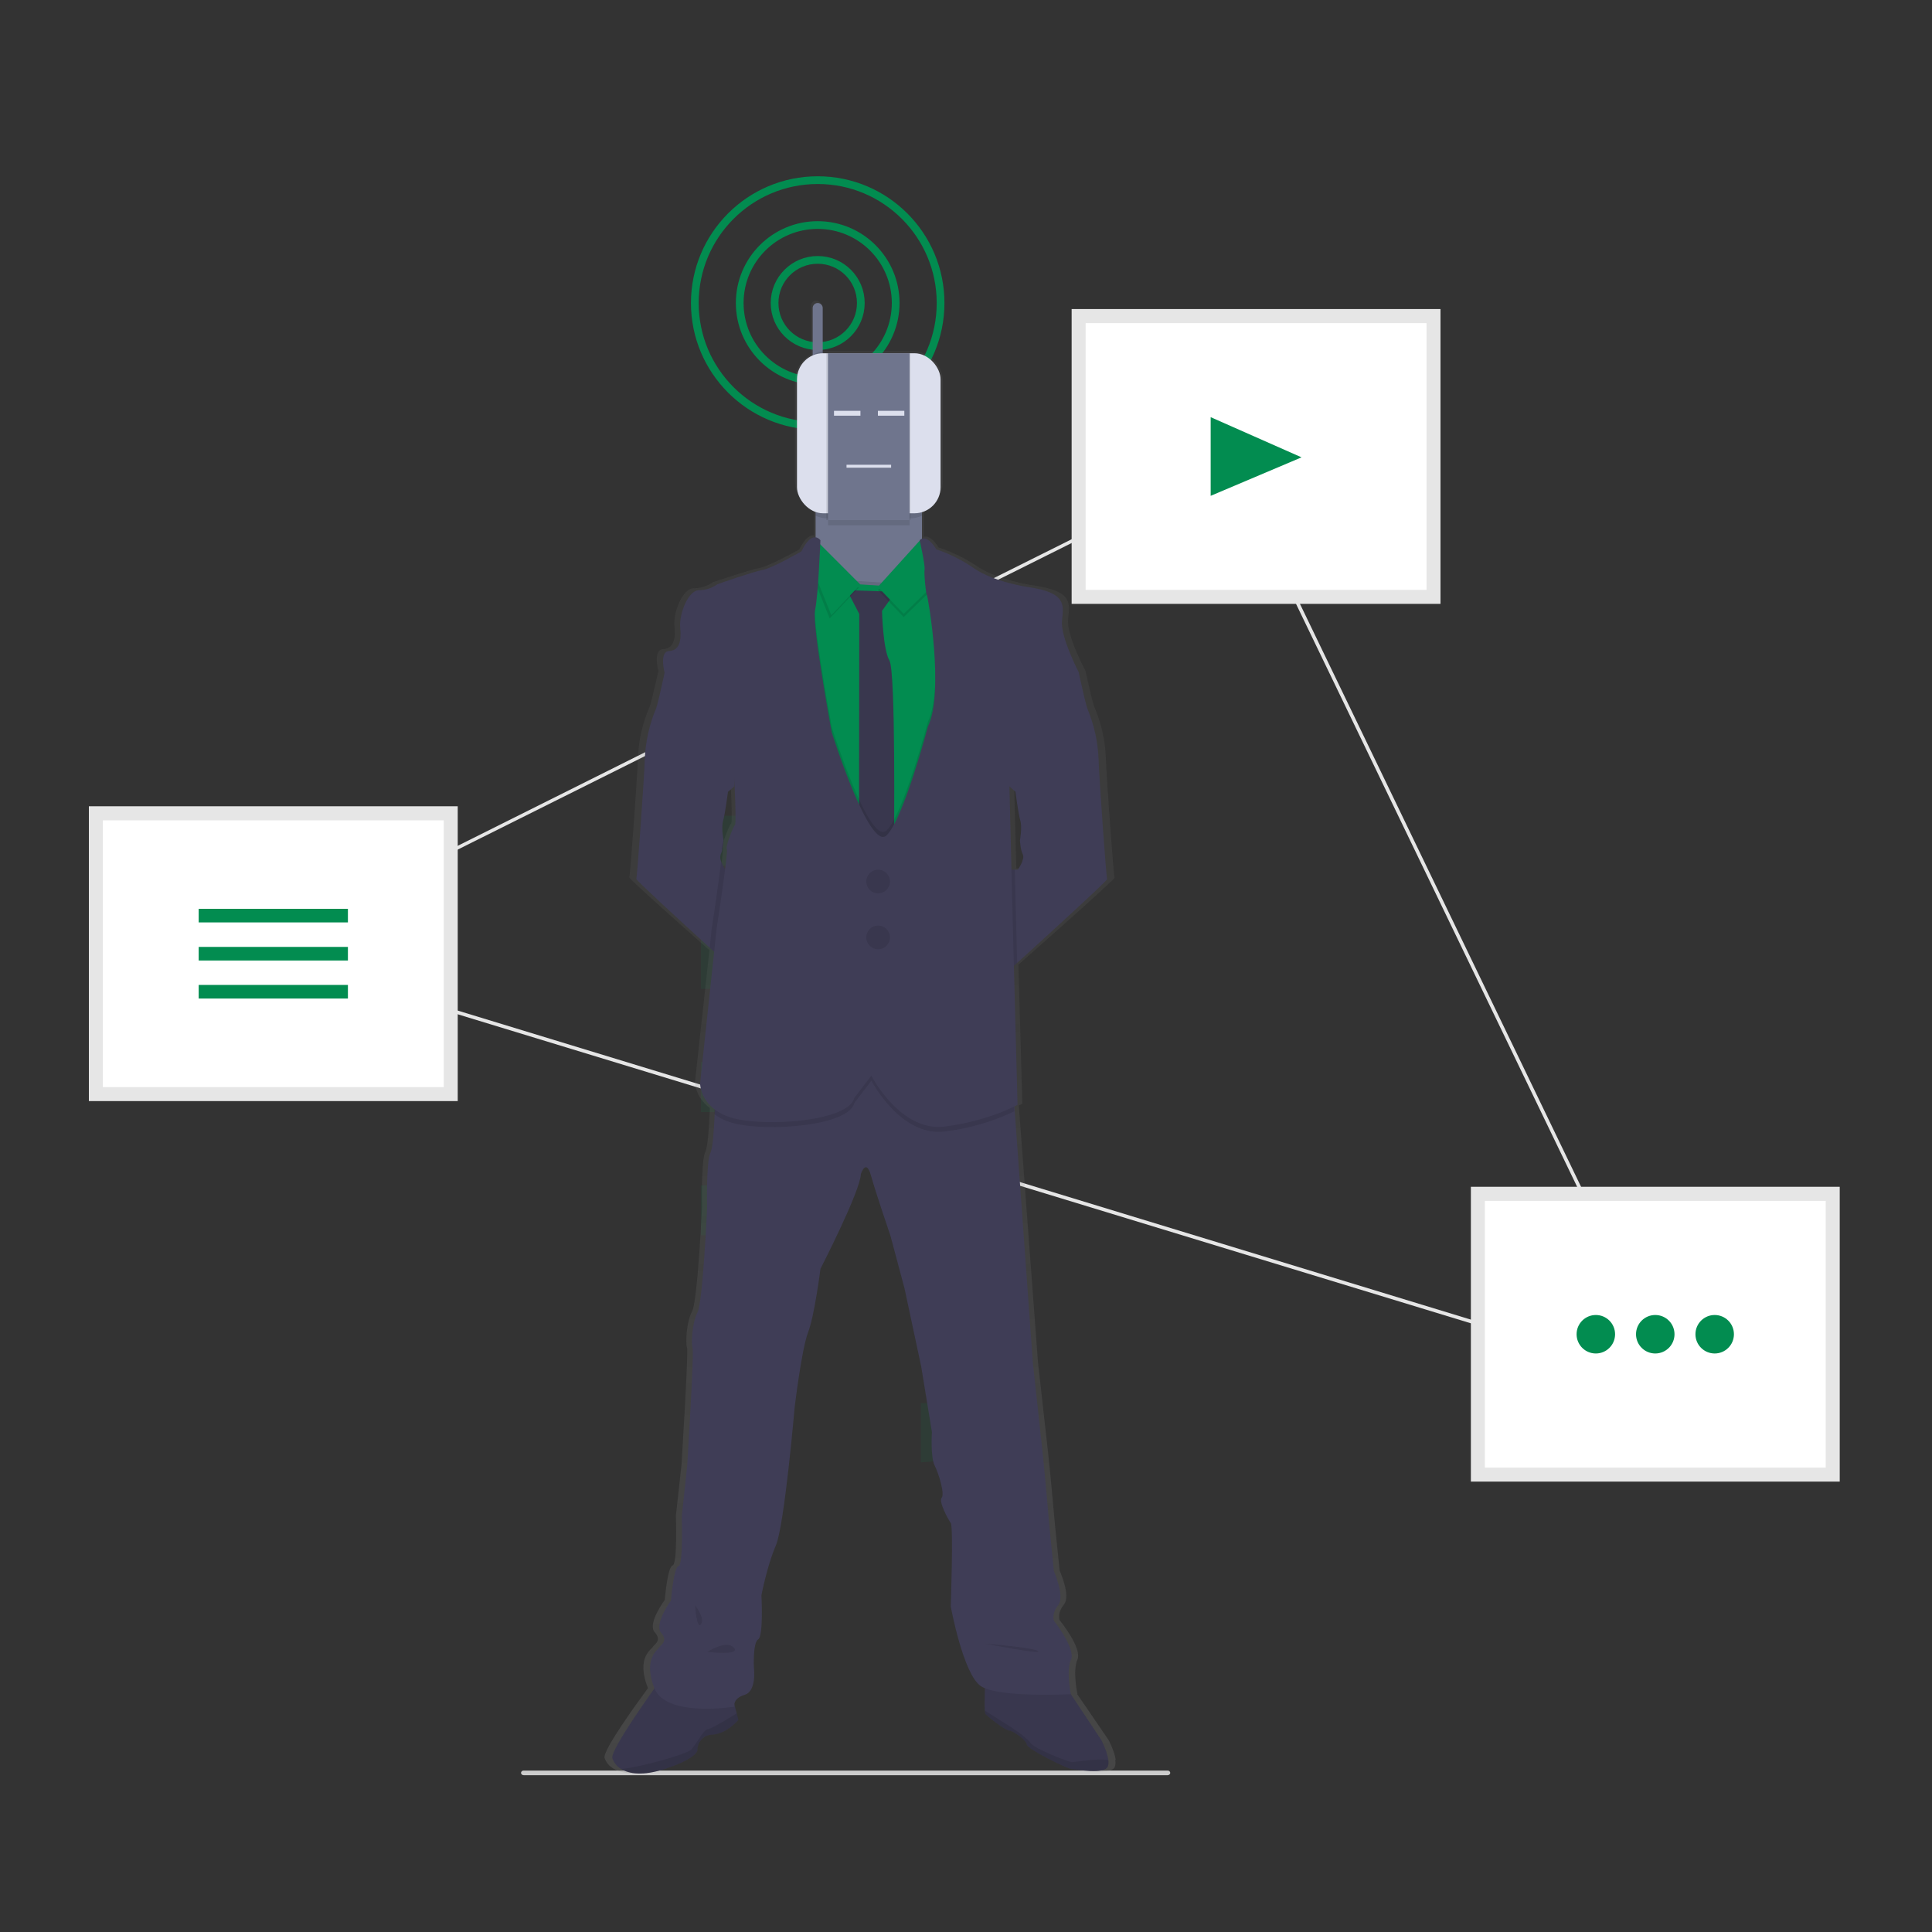 <?xml version="1.0" encoding="UTF-8"?>
<svg id="Layer_1" data-name="Layer 1" xmlns="http://www.w3.org/2000/svg" width="250" height="250" xmlns:xlink="http://www.w3.org/1999/xlink" viewBox="0 0 250 250">
  <rect x="0" y="0" width="250" height="250" fill="#333333" stroke="none"/>
  <defs>
    <style>
      .cls-1 {
        fill: #ccc;
      }

      .cls-1, .cls-2, .cls-3, .cls-4, .cls-5, .cls-6, .cls-7, .cls-8, .cls-9, .cls-10, .cls-11 {
        stroke-width: 0px;
      }

      .cls-2 {
        fill: url(#linear-gradient);
      }

      .cls-3 {
        fill: #3f3d56;
      }

      .cls-4 {
        fill: #6f758d;
      }

      .cls-5, .cls-12 {
        fill: none;
      }

      .cls-6 {
        fill: #e6e6e6;
      }

      .cls-7 {
        fill: #000;
      }

      .cls-7, .cls-11 {
        isolation: isolate;
        opacity: .1;
      }

      .cls-8 {
        fill: #dcdfed;
      }

      .cls-9, .cls-11 {
        fill: #028c50;
      }

      .cls-12 {
        stroke: #028c50;
        stroke-miterlimit: 10;
      }

      .cls-10 {
        fill: #fff;
      }
    </style>
    <linearGradient id="linear-gradient" x1="172.9" y1="-60.48" x2="172.9" y2="130.07" gradientTransform="translate(-61.56 168.98) scale(1 -1)" gradientUnits="userSpaceOnUse">
      <stop offset="0" stop-color="gray" stop-opacity=".25"/>
      <stop offset=".54" stop-color="gray" stop-opacity=".12"/>
      <stop offset="1" stop-color="gray" stop-opacity=".1"/>
    </linearGradient>
  </defs>
  <path class="cls-6" d="M217.03,179.38l-.49-.15L32.12,122.98l.51-.25,126.6-63.22.1.21,57.71,119.67ZM33.33,122.87l182.84,55.77-57.16-118.53-125.68,62.76Z"/>
  <rect class="cls-10" x="191.23" y="154.48" width="45.92" height="36.33"/>
  <path class="cls-6" d="M238.06,191.72h-47.73v-38.15h47.73v38.15ZM192.14,189.91h44.11v-34.52h-44.11v34.52Z"/>
  <rect class="cls-10" x="12.41" y="105.24" width="45.92" height="36.33"/>
  <path class="cls-6" d="M59.23,142.48H11.5v-38.15h47.73v38.15ZM13.31,140.67h44.11v-34.52H13.31v34.52Z"/>
  <rect class="cls-10" x="139.58" y="40.9" width="45.92" height="36.33"/>
  <path class="cls-6" d="M186.4,78.14h-47.73v-38.15h47.73v38.15ZM140.48,76.33h44.11v-34.52h-44.11v34.52Z"/>
  <polygon class="cls-9" points="156.66 53.98 168.42 59.18 156.66 64.16 156.66 53.98"/>
  <rect class="cls-9" x="25.71" y="117.6" width="19.31" height="1.76"/>
  <rect class="cls-9" x="25.71" y="122.53" width="19.31" height="1.76"/>
  <rect class="cls-9" x="25.71" y="127.45" width="19.31" height="1.76"/>
  <circle class="cls-9" cx="206.5" cy="172.65" r="2.49"/>
  <circle class="cls-9" cx="214.19" cy="172.65" r="2.49"/>
  <circle class="cls-9" cx="221.88" cy="172.65" r="2.49"/>
  <path class="cls-1" d="M151.09,229.71h-83.33c-.19,0-.34-.14-.34-.3s.15-.3.34-.3h83.33c.19,0,.34.14.34.3s-.15.3-.34.3Z"/>
  <g>
    <rect class="cls-11" x="119.16" y="78.68" width="8.61" height="9.93"/>
    <rect class="cls-11" x="119.16" y="99.26" width="8.61" height="2.28"/>
    <rect class="cls-11" x="119.16" y="102.51" width="8.61" height="6.67"/>
    <rect class="cls-11" x="119.16" y="119.83" width="8.61" height="9.93"/>
    <rect class="cls-11" x="119.16" y="140.41" width="8.61" height="9.93"/>
    <path class="cls-11" d="M119.16,168.61h-.25s.25.01.25.01v2.3h8.61v-9.94h-8.61v7.62Z"/>
    <path class="cls-11" d="M119.16,181.56v7.67c2.88-.22,5.75-.51,8.61-.89v-6.77h-8.61Z"/>
    <rect class="cls-11" x="90.7" y="105.56" width="7.27" height="6.46"/>
    <rect class="cls-11" x="90.7" y="121.5" width="7.27" height="6.46"/>
    <rect class="cls-11" x="90.7" y="137.44" width="7.27" height="6.46"/>
    <rect class="cls-11" x="90.7" y="153.38" width="7.27" height="6.46"/>
    <rect class="cls-11" x="90.7" y="169.32" width="7.27" height="6.46"/>
    <polygon class="cls-11" points="97.97 189.42 97.97 185.25 90.7 185.25 90.7 188.83 97.97 189.42"/>
    <circle class="cls-12" cx="105.81" cy="39.21" r="5.58"/>
    <circle class="cls-12" cx="105.81" cy="39.21" r="10.09"/>
    <circle class="cls-12" cx="105.81" cy="39.21" r="15.9"/>
    <path class="cls-2" d="M144.37,227.71c-.15-1.11-.91-2.54-.91-2.54l-4.08-5.97h.04s-.65-3,0-4.46-2.3-5.09-2.3-5.09c0,0-.36-.91.56-2.03s-.56-4.39-.56-4.39c0,0-.72-6.84-.79-7.9s-.65-6.84-.65-6.84l-1.37-12.28-2.43-32.55-.05-.61c.3-.14.46-.23.46-.23l-.51-17.99.42-.37c3.67-3.24,12.1-10.72,12.02-10.89-.11-.21-1.02-12.51-1.13-15.6-.09-2.2-.58-4.36-1.44-6.38-.21-.41-.82-3.1-1.07-4.25l-.11-.51s-2.48-4.61-2.26-6.7.65-3.67-4.63-4.4c0,0-4.45-.65-7.07-2.41-1.56-1.05-3.27-1.89-5.06-2.48,0,0-.97-1.69-1.92-1.37v-3.59c1.48-.58,2.47-2.01,2.48-3.6v-12.94c-.03-2.19-1.83-3.94-4.02-3.91h-11.22c-.16,0-.32.02-.49.04v-5.92c0-.17-.07-.34-.2-.46-.13-.12-.29-.19-.47-.19-.36,0-.66.29-.67.65v6.34c-1.28.67-2.08,1.98-2.09,3.42v12.94c.02,1.59,1,3.02,2.48,3.6v3.42c-.45-.05-1.13.26-1.9,1.82,0,0-3.84,2.16-5.17,2.41s-6.03,1.85-6.03,1.85c-.71.5-1.57.77-2.44.77-1.47,0-2.69,3.14-2.51,4.85s-.11,2.96-1.47,3.03-.62,2.8-.61,2.82c-.02.08-.06.28-.13.58-.27,1.19-.85,3.75-1.05,4.15-.87,2.02-1.36,4.18-1.46,6.38-.11,3.1-1.02,15.39-1.13,15.6-.07.14,5.71,5.3,9.78,8.91l.59.52-1.87,17.07s0,1.91,1.92,3.35c0,.19,0,.4-.02.61-.08,1.97-.25,4.41-.56,5.05-.56,1.13-.43,7.12-.43,7.12,0,0-.56,12.22-1.29,13.54s-.86,4.12-.65,4.68-.72,15.21-.72,15.21l-.72,6.56s.22,6.28-.43,6.42-1.01,4.46-1.01,4.46c0,0-2.3,3.07-1.29,4.19,1,1.12-.15,1.6-.25,1.88s-2.19,1.33-.68,5.23c.01.04.03.07.05.11-1.41,1.91-5.89,8.09-5.62,9.03.2.6.63,1.11,1.2,1.41,1.05.61,2.86.9,5.73,0,4.78-1.5,4.42-2.58,4.42-2.58,0,0,.04-1.74,2.01-1.88,1.97-.14,3.45-1.92,3.45-1.92l-.23-.85-.32-1.16c.04-.35.28-.92,1.37-1.24,1.65-.49,1.22-3.56,1.22-3.56,0,0-.14-3.21.56-3.63s.43-5.72.43-5.72c0,0,.79-3.84,1.94-6.42,1.15-2.58,2.51-17.93,2.51-17.93,0,0,.93-7.54,1.79-9.7s1.65-8.24,1.65-8.24c0,0,5.31-10.05,5.38-12.28,0,0,.69-2.09,1.35.21s2.6,7.82,2.6,7.82l1.87,6.77,2.23,10.12,1.44,8.52s-.21,3.24.36,4.37c.57,1.13,1.37,3.7.93,4.19s.86,2.79,1.22,3.28,0,10.82,0,10.82c0,0,1.65,8.79,4.02,10.33.17.1.34.19.52.27-.03.95-.07,2.23-.02,2.89,0,.15.02.3.07.44.21.28,2.66,2.16,3.16,2.16s2.3,1.22,2.37,1.82,5.25,3.1,5.98,3.18,4.29.7,4.79-.28c.12-.3.15-.62.08-.93ZM131.66,101.96l.37.31s.38,2.88.65,3.74-.05,2.54-.05,2.54c0,0,.05,1.2.38,1.83s-.63,1.99-.63,1.99h-.87l-.28-10.78.45.37ZM92.78,111.27c-.13-.28-.15-.6-.06-.89.08-.16.14-.32.18-.49.11-.44.17-.89.19-1.34,0,0,0,0,0-.01-.03-.16-.3-1.69-.05-2.54s.65-3.74.65-3.74l.25-.21.56-.47s.02-.18.04-.48c.12,2.54.22,5.31.06,5.47-.28.28-1.33,3-1.08,3.1.08.03-.03,1.13-.22,2.59-.21-.31-.39-.64-.53-.99h0Z"/>
    <path class="cls-4" d="M106.46,39.86v8.55c0,.36-.29.65-.65.65s-.65-.29-.65-.65v-8.55c0-.36.29-.65.65-.65.36,0,.65.29.65.65h0Z"/>
    <path class="cls-4" d="M119.3,62.72v13.29c0,2.21-1.8,4-4.01,4.01h-5.74c-2.21,0-4-1.8-4.01-4.01v-13.29c0-2.21,1.8-4,4.01-4.01h5.74c2.21,0,4,1.8,4.01,4.01Z"/>
    <path class="cls-3" d="M96.72,112.54l-1.1,13.54s-1.65-1.49-3.78-3.44c-3.95-3.6-9.56-8.76-9.5-8.9.1-.21.99-12.49,1.1-15.57.09-2.19.57-4.35,1.41-6.38.2-.4.76-2.95,1.02-4.14.08-.37.13-.61.13-.61l1.83-.73s7.68,8.57,7.68,8.73-.52,6.74-.52,6.74l-.55.48-.24.2s-.37,2.88-.63,3.74c-.25.82.02,2.36.05,2.52h0c-.02.46-.09.91-.19,1.35-.04.17-.1.34-.17.49-.09.29-.08.61.05.89.15.39.33.76.56,1.1h2.84Z"/>
    <path class="cls-3" d="M143.28,113.74c.08.16-8.11,7.64-11.67,10.87l-1.61,1.46-1.1-13.54h2.82s.94-1.36.63-1.97-.37-1.83-.37-1.83c0,0,.31-1.67.05-2.54s-.63-3.74-.63-3.74l-.36-.32-.43-.37s-.53-6.57-.53-6.73,7.68-8.73,7.68-8.73l1.83.73s.04.2.11.51c.25,1.13.85,3.84,1.04,4.24.84,2.03,1.32,4.19,1.41,6.38.11,3.08,1,15.37,1.11,15.57Z"/>
    <path class="cls-3" d="M143.32,228.63c-.49.98-3.95.35-4.65.28s-5.73-2.58-5.8-3.17-1.81-1.81-2.3-1.81-2.86-1.88-3.07-2.16c-.05-.14-.07-.29-.07-.43-.07-1.15.07-4.1.07-4.1l10.11.56,4.91,7.38s.74,1.41.89,2.54c.06.31.03.62-.08.91Z"/>
    <path class="cls-7" d="M143.32,228.63c-.49.98-3.95.35-4.65.28s-5.73-2.58-5.8-3.17-1.81-1.81-2.3-1.81-2.86-1.88-3.07-2.16c-.05-.14-.07-.29-.07-.43-.07-1.15.07-4.1.07-4.1l10.11.56,4.91,7.38s.74,1.41.89,2.54c.06.31.03.62-.08.91Z"/>
    <path class="cls-7" d="M143.32,228.63c-.49.98-3.95.35-4.65.28s-5.73-2.58-5.8-3.17-1.81-1.81-2.3-1.81-2.86-1.88-3.07-2.16c-.05-.14-.07-.29-.07-.43l3.28,2.08s2.09,1.33,2.65,2.13,4.95,2.44,5.32,2.47c.28.03,3.16-.52,4.73-.28.06.3.03.62-.08.91Z"/>
    <path class="cls-3" d="M95.55,222.54s-1.43,1.78-3.35,1.92c-1.05.01-1.9.84-1.95,1.88,0,0,.35,1.08-4.28,2.58-2.79.9-4.54.62-5.57,0-.55-.31-.96-.81-1.16-1.41-.31-1.11,5.85-9.59,5.85-9.59l5.61-.35,4.01,1.81.61,2.29.22.87Z"/>
    <path class="cls-7" d="M95.55,222.54s-1.43,1.78-3.35,1.92c-1.05.01-1.9.84-1.95,1.88,0,0,.35,1.08-4.28,2.58-2.79.9-4.54.62-5.57,0-.55-.31-.96-.81-1.16-1.41-.31-1.11,5.85-9.59,5.85-9.59l5.61-.35,4.01,1.81.61,2.29.22.87Z"/>
    <path class="cls-5" d="M95.55,222.54s-1.43,1.78-3.35,1.92c-1.05.01-1.9.84-1.95,1.88,0,0,.35,1.08-4.28,2.58-2.79.9-4.54.62-5.57,0,2.63-.28,8.44-1.93,9.03-2.51.7-.7,1.57-2.61,2.16-2.65.41-.03,2.5-1.28,3.75-2.06l.21.84Z"/>
    <path class="cls-7" d="M95.55,222.54s-1.43,1.78-3.35,1.92c-1.05.01-1.9.84-1.95,1.88,0,0,.35,1.08-4.28,2.58-2.79.9-4.54.62-5.57,0,2.63-.28,8.44-1.93,9.03-2.51.7-.7,1.57-2.61,2.16-2.65.41-.03,2.5-1.28,3.75-2.06l.21.84Z"/>
    <path class="cls-3" d="M138.57,214.77c-.63,1.46,0,4.46,0,4.46,0,0-9.34.49-11.64-1.04-2.3-1.53-3.9-10.31-3.9-10.31,0,0,.35-10.31,0-10.8s-1.6-2.79-1.18-3.27-.35-3.07-.91-4.18-.35-4.32-.35-4.32l-1.39-8.5-2.16-10.11-1.81-6.77s-1.88-5.51-2.52-7.81c-.64-2.3-1.31-.21-1.31-.21-.07,2.23-5.23,12.27-5.23,12.27,0,0-.77,6.06-1.6,8.22-.84,2.16-1.74,9.69-1.74,9.69,0,0-1.32,15.33-2.44,17.91-1.12,2.58-1.86,6.42-1.86,6.42,0,0,.28,5.3-.42,5.71s-.56,3.62-.56,3.62c0,0,.42,3.07-1.19,3.56s-1.32,1.53-1.32,1.53c0,0-8.92,1.46-10.39-2.44s.56-4.95.66-5.23,1.22-.76.25-1.88,1.26-4.18,1.26-4.18c0,0,.35-4.32.98-4.46s.42-6.41.42-6.41l.7-6.55s.91-14.64.7-15.19-.07-3.35.63-4.67,1.25-13.52,1.25-13.52c0,0-.14-5.99.42-7.11.32-.63.47-3.06.56-5.04.06-1.51.07-2.76.07-2.76l7.8-2.93,10.04-3.2,8.43,4.04,12.33,2.37.16,2.13,2.34,32.52,1.33,12.27s.56,5.78.63,6.83.76,7.88.76,7.88c0,0,1.46,3.27.56,4.39s-.56,2.02-.56,2.02c0,0,2.86,3.61,2.22,5.07Z"/>
    <polygon class="cls-7" points="123.95 74.42 120.74 131.53 103.32 127.87 99.87 104.97 103.28 74.24 105.86 74.57 110.39 75.15 114.89 75.43 119.76 74.89 123.95 74.42"/>
    <polygon class="cls-9" points="123.95 74.84 120.74 131.94 103.32 128.29 99.87 105.39 103.28 74.66 105.86 74.99 110.39 75.57 114.89 75.85 119.76 75.3 123.95 74.84"/>
    <path class="cls-3" d="M109.62,76.37l6.27.21-1.76,2.47s.12,4.99.96,6.42.59,23.52.59,23.52l-1.66,3.17-2.86-3.55.03-29.16-1.58-3.07Z"/>
    <path class="cls-7" d="M109.62,76.37l6.27.21-1.76,2.47s.12,4.99.96,6.42.59,23.52.59,23.52l-1.66,3.17-2.86-3.55.03-29.16-1.58-3.07Z"/>
    <polygon class="cls-7" points="119.45 69.89 113.6 76.37 116.94 79.85 122.48 74.45 119.45 69.89"/>
    <path class="cls-9" d="M119.06,69.9l-5.47,6.05,3.35,3.49,5.55-5.4-2.71-4.08c-.13-.21-.41-.27-.61-.14-.04.02-.07.05-.1.09Z"/>
    <polygon class="cls-7" points="111.12 76.06 105.2 70.13 104.64 73.23 107.36 80.03 111.12 76.06"/>
    <polygon class="cls-9" points="111.33 75.64 105.41 69.71 104.85 72.82 107.57 79.61 111.33 75.64"/>
    <path class="cls-7" d="M131.28,143.79c-2.84,1.36-5.88,2.24-9.01,2.62-5.75.73-9.51-6.58-9.51-6.58l-2.19,2.86c-.7,3.03-11.33,3.8-15.65,2.65-.9-.22-1.74-.62-2.48-1.17.06-1.51.07-2.76.07-2.76l7.8-2.94,10.04-3.2,8.43,4.04,12.33,2.37.15,2.13Z"/>
    <path class="cls-7" d="M123.94,74.84l-3.2,57.11-17.42-3.67-3.45-22.89,3.42-30.74,2.57.33c-.07,1.12-.19,2.23-.38,3.33-.42,1.95,2.16,15.82,2.16,15.82,0,0,4.9,15.55,7.11,13.31s5.33-14.08,5.33-14.08c2.13-4.39.04-16.69-.12-16.95-.11-.37-.18-.75-.2-1.13l4.19-.44Z"/>
    <path class="cls-7" d="M131.47,119.02l.15,5.6-1.61,1.46-1.1-13.54h2.4l.16,6.48Z"/>
    <path class="cls-7" d="M93.63,108.71h0c-.02.46-.09.91-.19,1.35,0-.12,0-.19-.02-.2-.1-.05.02-.56.21-1.15Z"/>
    <path class="cls-7" d="M96.72,112.54l-1.1,13.54s-1.65-1.49-3.78-3.44l.25-2.4s.9-5.89,1.23-8.8c.15.39.33.76.56,1.1h2.83Z"/>
    <path class="cls-3" d="M106.17,69.92s-1.04-1.53-2.47,1.43c0,0-3.73,2.16-5.02,2.4s-5.85,1.85-5.85,1.85c-.69.5-1.52.77-2.37.77-1.43,0-2.61,3.13-2.44,4.84.17,1.71-.1,2.96-1.43,3.03s-.59,2.82-.59,2.82l8.82,10.11s.56,9.31.28,9.59-1.29,3-1.05,3.1-1.33,10.39-1.33,10.39l-2.13,19.96s0,3.34,4.32,4.49c4.32,1.15,14.95.38,15.65-2.65l2.19-2.86s3.76,7.33,9.51,6.59c5.75-.75,9.41-2.82,9.41-2.82l-.63-23.94-.42-17.25,8.99-14.74s-2.4-4.6-2.19-6.69c.21-2.09.63-3.67-4.49-4.39,0,0-4.32-.64-6.87-2.4-1.51-1.05-3.17-1.88-4.91-2.47,0,0-1.16-2.09-2.15-1.18,0,0,.73,3.2.64,3.78s.16,3.12.31,3.38,2.26,12.56.12,16.95c0,0-3.12,11.85-5.33,14.07s-7.11-13.31-7.11-13.31c0,0-2.58-13.87-2.16-15.82s.69-9.04.69-9.04Z"/>
    <circle class="cls-3" cx="113.63" cy="114.07" r="1.53"/>
    <circle class="cls-3" cx="113.63" cy="121.3" r="1.53"/>
    <circle class="cls-7" cx="113.63" cy="114.07" r="1.53"/>
    <circle class="cls-7" cx="113.63" cy="121.3" r="1.53"/>
    <path class="cls-7" d="M127.41,212.68s6.29.49,6.92.98-6.92-.98-6.92-.98Z"/>
    <path class="cls-7" d="M89.94,207.73s1.33,1.67.77,2.44-.77-2.44-.77-2.44Z"/>
    <path class="cls-7" d="M91.54,213.75s2.44-1.6,3.42-.54-3.42.54-3.42.54Z"/>
    <path class="cls-7" d="M119.3,62.72v4.02c-.5.22-1.05.34-1.6.34h-10.56c-.55,0-1.1-.11-1.6-.34v-4.02c0-2.21,1.8-4,4.01-4.01h5.74c2.21,0,4,1.8,4.01,4.01Z"/>
    <path class="cls-7" d="M106.46,45.44v2.97c0,.36-.29.65-.65.65s-.65-.29-.65-.65v-2.5c.4-.23.84-.39,1.3-.47Z"/>
    <rect class="cls-8" x="103.13" y="45.71" width="18.58" height="20.71" rx="3.38" ry="3.38"/>
    <path class="cls-7" d="M117.7,59.54v8.44h-10.55v-8.46c.69-.53,1.54-.81,2.41-.81h5.74c.87,0,1.71.3,2.4.83Z"/>
    <rect class="cls-7" x="106.93" y="45.71" width="10.89" height="21.59"/>
    <rect class="cls-4" x="107.14" y="45.71" width="10.56" height="21.59"/>
    <rect class="cls-8" x="107.92" y="53.16" width="3.42" height=".63"/>
    <rect class="cls-8" x="113.6" y="53.16" width="3.42" height=".63"/>
    <rect class="cls-8" x="109.54" y="60.14" width="5.77" height=".38"/>
  </g>
</svg>